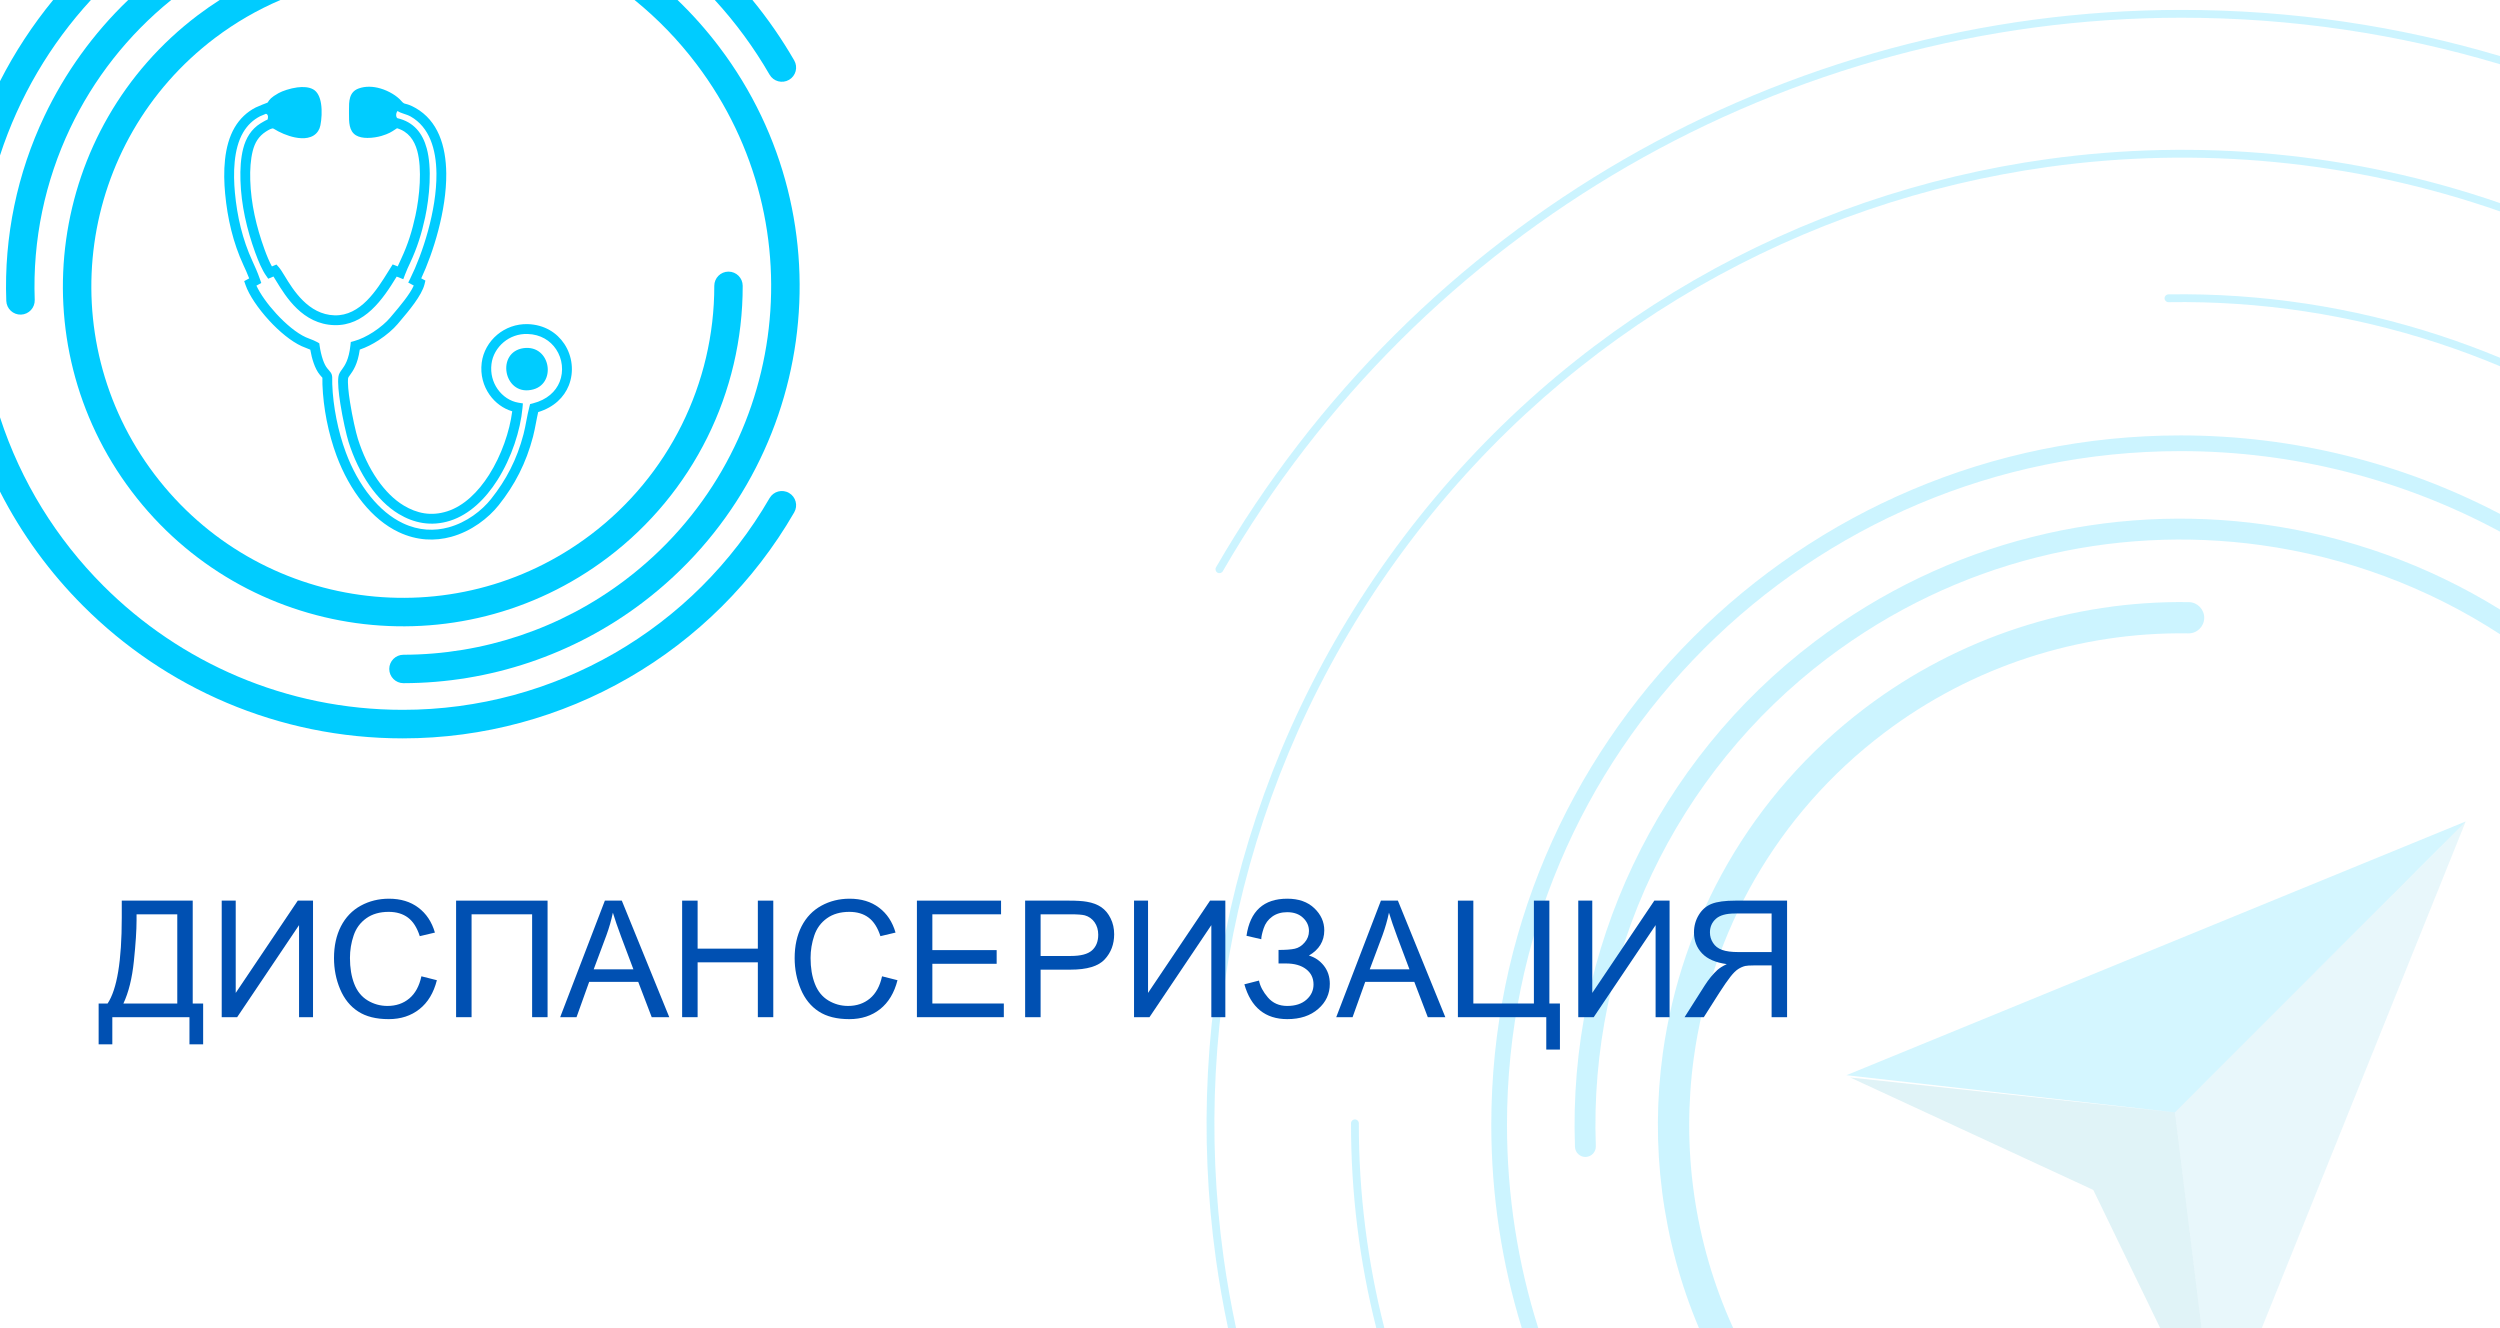 <?xml version="1.0" encoding="UTF-8"?>
<!DOCTYPE svg PUBLIC "-//W3C//DTD SVG 1.1//EN" "http://www.w3.org/Graphics/SVG/1.1/DTD/svg11.dtd">
<!-- Creator: CorelDRAW 2019 (64-Bit) -->
<svg xmlns="http://www.w3.org/2000/svg" xml:space="preserve" width="640px" height="340px" version="1.1" style="shape-rendering:geometricPrecision; text-rendering:geometricPrecision; image-rendering:optimizeQuality; fill-rule:evenodd; clip-rule:evenodd"
viewBox="0 0 767.44 407.7"
 xmlns:xlink="http://www.w3.org/1999/xlink"
 xmlns:xodm="http://www.corel.com/coreldraw/odm/2003">
 <defs>
  <style type="text/css">
   <![CDATA[
    .fil6 {fill:#00CCFF}
    .fil0 {fill:white}
    .fil5 {fill:#0050B2;fill-rule:nonzero}
    .fil7 {fill:#00CCFF;fill-rule:nonzero}
    .fil3 {fill:#26B4D8;fill-opacity:0.102}
    .fil4 {fill:#029CC2;fill-opacity:0.122}
    .fil2 {fill:#00CCFF;fill-opacity:0.169}
    .fil1 {fill:#00CCFF;fill-rule:nonzero;fill-opacity:0.2}
   ]]>
  </style>
 </defs>
 <g id="Слой_x0020_1">
  <g id="_86455928432">
   <polygon class="fil0" points="0,0 767.44,0 767.44,407.7 0,407.7 "/>
   <g>
    <g>
     <path class="fil1" d="M489.88 351.85c0.06,1.76 -1.32,3.24 -3.09,3.31 -1.76,0.06 -3.24,-1.32 -3.31,-3.09 -1.11,-30.33 5.21,-59.97 17.86,-86.6 12.61,-26.57 31.52,-50.15 55.63,-68.43l0.21 -0.16c40.97,-30.99 90.63,-42.44 137.78,-35.89 25.48,3.54 50.22,12.32 72.48,26.11l0 7.59c-22.35,-14.55 -47.46,-23.76 -73.35,-27.35 -45.53,-6.32 -93.48,4.73 -133.04,34.65l-0.01 0c-23.37,17.68 -41.7,40.5 -53.91,66.21 -12.22,25.73 -18.32,54.36 -17.25,83.65z"/>
     <path class="fil1" d="M521.55 407.7c-11.45,-27.06 -15,-56.29 -11.09,-84.49 5.65,-40.68 26.81,-79.2 62.15,-105.93 14.27,-10.79 30.15,-19.05 46.94,-24.53 16.76,-5.48 34.45,-8.19 52.37,-7.91 2.64,0.04 4.76,2.22 4.72,4.87 -0.04,2.65 -2.23,4.76 -4.87,4.72 -16.81,-0.26 -33.44,2.3 -49.24,7.46 -15.77,5.15 -30.7,12.91 -44.12,23.07 -33.23,25.12 -53.12,61.33 -58.43,99.57 -3.86,27.81 0.01,56.7 12.07,83.17l-10.5 0z"/>
     <path class="fil1" d="M467.16 407.7c-6.09,-19.74 -9.37,-40.7 -9.37,-62.44 0,-58.43 23.69,-111.33 61.98,-149.62 38.29,-38.29 91.19,-61.98 149.62,-61.98 34.74,0 68.28,8.53 98.05,24.1l0 5.44c-29.63,-15.96 -63.21,-24.72 -98.05,-24.72 -57.1,0 -108.79,23.15 -146.21,60.57 -37.42,37.41 -60.57,89.11 -60.57,146.21 0,21.76 3.37,42.74 9.6,62.44l-5.05 0z"/>
     <path class="fil1" d="M767.44 64.89c-44.96,-15.69 -92.52,-20.06 -138.58,-13.67 -75.25,10.45 -146.52,49.6 -195.97,114.98 -49.44,65.38 -67.71,144.62 -57.27,219.87 1.01,7.25 2.29,14.47 3.82,21.63l-2.46 0c-1.5,-7.06 -2.75,-14.16 -3.74,-21.3 -10.52,-75.86 7.89,-155.74 57.73,-221.65 49.85,-65.91 121.69,-105.38 197.56,-115.91 46.16,-6.4 93.82,-2.09 138.91,13.5l0 2.55z"/>
     <path class="fil1" d="M414.73 344.82c0,-0.66 0.53,-1.19 1.2,-1.19 0.66,0 1.2,0.53 1.2,1.19 -0.04,21.44 2.65,42.55 7.84,62.88l-2.48 0c-5.14,-20.34 -7.8,-41.44 -7.76,-62.88zm352.71 -232.4c-6.34,-2.66 -12.79,-5.06 -19.32,-7.2 -26.42,-8.63 -54.26,-12.91 -82.43,-12.46 -0.66,0.01 -1.21,-0.52 -1.22,-1.18 -0.01,-0.67 0.52,-1.21 1.18,-1.22 28.45,-0.45 56.55,3.86 83.21,12.58 6.28,2.05 12.47,4.35 18.58,6.88l0 2.6z"/>
     <path class="fil1" d="M767.44 19.72c-30.97,-9.28 -63.79,-14.28 -97.78,-14.28 -60.7,0 -119.1,16.2 -169.91,45.53 -50.81,29.33 -94.03,71.81 -124.38,124.38 -0.33,0.57 -1.07,0.77 -1.64,0.44 -0.57,-0.33 -0.77,-1.06 -0.44,-1.64 30.57,-52.94 74.09,-95.72 125.26,-125.26 51.18,-29.54 109.99,-45.85 171.11,-45.85 33.98,0 66.8,4.95 97.78,14.17l0 2.51z"/>
    </g>
    <g>
     <polygon class="fil2" points="756.92,252.16 566.81,330.06 667.65,341.49 "/>
     <polygon class="fil3" points="756.92,252.16 694.31,407.7 675.82,407.7 667.65,341.49 "/>
     <polygon class="fil4" points="567.96,330.76 642.59,365.28 663.13,407.7 675.82,407.7 667.65,341.49 "/>
    </g>
   </g>
   <path class="fil5" d="M37.38 276.47l21.78 0 0 31.58 3.2 0 0 12.54 -4.2 0 0 -8.34 -23.68 0 0 8.34 -4.2 0 0 -12.54 2.75 0c2.9,-4.35 4.35,-13.13 4.35,-26.35l0 -5.23zm17.04 4.2l-12.5 0 0 1.83c0,3.05 -0.27,7.22 -0.82,12.51 -0.54,5.29 -1.62,9.64 -3.22,13.04l16.54 0 0 -27.38z"/>
   <polygon id="1" class="fil5" points="68.06,276.47 72.36,276.47 72.36,304.8 91.41,276.47 96.09,276.47 96.09,312.25 91.8,312.25 91.8,283.99 72.8,312.25 68.06,312.25 "/>
   <path id="2" class="fil5" d="M129.36 299.7l4.75 1.2c-0.99,3.89 -2.77,6.84 -5.35,8.88 -2.57,2.04 -5.72,3.07 -9.44,3.07 -3.85,0 -6.98,-0.78 -9.39,-2.36 -2.42,-1.56 -4.25,-3.84 -5.51,-6.81 -1.26,-2.98 -1.89,-6.17 -1.89,-9.59 0,-3.72 0.71,-6.96 2.13,-9.74 1.43,-2.77 3.45,-4.88 6.07,-6.32 2.63,-1.44 5.52,-2.15 8.66,-2.15 3.58,0 6.59,0.9 9.02,2.73 2.44,1.82 4.14,4.38 5.1,7.67l-4.65 1.1c-0.82,-2.59 -2.03,-4.49 -3.6,-5.68 -1.58,-1.19 -3.56,-1.78 -5.95,-1.78 -2.74,0 -5.04,0.66 -6.88,1.98 -1.84,1.31 -3.14,3.09 -3.88,5.3 -0.75,2.22 -1.12,4.51 -1.12,6.87 0,3.04 0.44,5.7 1.32,7.96 0.88,2.27 2.26,3.96 4.12,5.09 1.87,1.12 3.88,1.68 6.06,1.68 2.65,0 4.88,-0.76 6.71,-2.29 1.83,-1.53 3.07,-3.8 3.72,-6.81z"/>
   <polygon id="3" class="fil5" points="140.01,276.47 168.09,276.47 168.09,312.25 163.35,312.25 163.35,280.67 144.76,280.67 144.76,312.25 140.01,312.25 "/>
   <path id="4" class="fil5" d="M171.96 312.25l13.72 -35.78 5.2 0 14.57 35.78 -5.39 0 -4.14 -10.84 -15.06 0 -3.88 10.84 -5.02 0zm10.29 -14.69l12.19 0 -3.73 -9.92c-1.13,-3.01 -1.97,-5.5 -2.57,-7.47 -0.49,2.33 -1.14,4.62 -1.97,6.89l-3.92 10.5z"/>
   <polygon id="5" class="fil5" points="209.4,312.25 209.4,276.47 214.15,276.47 214.15,291.21 232.64,291.21 232.64,276.47 237.38,276.47 237.38,312.25 232.64,312.25 232.64,295.41 214.15,295.41 214.15,312.25 "/>
   <path id="6" class="fil5" d="M270.77 299.7l4.74 1.2c-0.99,3.89 -2.77,6.84 -5.34,8.88 -2.58,2.04 -5.72,3.07 -9.45,3.07 -3.84,0 -6.97,-0.78 -9.39,-2.36 -2.41,-1.56 -4.25,-3.84 -5.5,-6.81 -1.26,-2.98 -1.89,-6.17 -1.89,-9.59 0,-3.72 0.71,-6.96 2.13,-9.74 1.42,-2.77 3.45,-4.88 6.07,-6.32 2.62,-1.44 5.51,-2.15 8.66,-2.15 3.58,0 6.59,0.9 9.02,2.73 2.44,1.82 4.14,4.38 5.09,7.67l-4.64 1.1c-0.83,-2.59 -2.03,-4.49 -3.61,-5.68 -1.57,-1.19 -3.55,-1.78 -5.94,-1.78 -2.74,0 -5.04,0.66 -6.88,1.98 -1.84,1.31 -3.14,3.09 -3.88,5.3 -0.75,2.22 -1.13,4.51 -1.13,6.87 0,3.04 0.44,5.7 1.33,7.96 0.88,2.27 2.25,3.96 4.12,5.09 1.86,1.12 3.88,1.68 6.05,1.68 2.65,0 4.88,-0.76 6.72,-2.29 1.83,-1.53 3.07,-3.8 3.72,-6.81z"/>
   <polygon id="7" class="fil5" points="281.47,312.25 281.47,276.47 307.3,276.47 307.3,280.67 286.21,280.67 286.21,291.66 305.95,291.66 305.95,295.86 286.21,295.86 286.21,308.05 308.15,308.05 308.15,312.25 "/>
   <path id="8" class="fil5" d="M314.69 312.25l0 -35.78 13.51 0c2.37,0 4.19,0.12 5.45,0.35 1.75,0.29 3.23,0.85 4.42,1.66 1.19,0.83 2.15,1.97 2.87,3.45 0.73,1.47 1.08,3.1 1.08,4.87 0,3.03 -0.96,5.61 -2.9,7.7 -1.93,2.11 -5.44,3.16 -10.5,3.16l-9.18 0 0 14.59 -4.75 0zm4.75 -18.79l9.24 0c3.07,0 5.23,-0.56 6.52,-1.7 1.29,-1.15 1.93,-2.74 1.93,-4.82 0,-1.49 -0.38,-2.77 -1.13,-3.84 -0.76,-1.06 -1.76,-1.77 -2.99,-2.11 -0.8,-0.21 -2.28,-0.32 -4.42,-0.32l-9.15 0 0 12.79z"/>
   <polygon id="9" class="fil5" points="348.12,276.47 352.42,276.47 352.42,304.8 371.46,276.47 376.15,276.47 376.15,312.25 371.85,312.25 371.85,283.99 352.86,312.25 348.12,312.25 "/>
   <path id="10" class="fil5" d="M381.99 302.16l4.49 -1.15c0.34,1.73 1.26,3.46 2.74,5.19 1.49,1.73 3.46,2.6 5.92,2.6 2.49,0 4.47,-0.64 5.92,-1.93 1.44,-1.28 2.16,-2.84 2.16,-4.66 0,-1.97 -0.76,-3.54 -2.28,-4.7 -1.52,-1.17 -3.59,-1.75 -6.21,-1.75l-2.25 0 0 -4.15c2.16,0 3.82,-0.12 4.97,-0.37 1.15,-0.25 2.17,-0.89 3.05,-1.93 0.88,-1.02 1.32,-2.19 1.32,-3.51 0,-1.55 -0.6,-2.91 -1.81,-4.05 -1.2,-1.15 -2.83,-1.73 -4.87,-1.73 -1.8,0 -3.34,0.45 -4.6,1.36 -1.27,0.91 -2.14,2.11 -2.63,3.6 -0.49,1.49 -0.73,2.6 -0.73,3.34l-4.54 -1.05c1.11,-7.6 5.29,-11.39 12.53,-11.39 3.49,0 6.24,0.97 8.28,2.91 2.04,1.94 3.07,4.21 3.07,6.8 0,3.33 -1.58,5.92 -4.72,7.75 1.82,0.51 3.34,1.54 4.58,3.09 1.22,1.55 1.84,3.41 1.84,5.58 0,3.08 -1.19,5.65 -3.58,7.72 -2.38,2.08 -5.53,3.12 -9.46,3.12 -6.76,0 -11.16,-3.57 -13.19,-10.69z"/>
   <path id="11" class="fil5" d="M410.19 312.25l13.72 -35.78 5.21 0 14.56 35.78 -5.38 0 -4.14 -10.84 -15.07 0 -3.88 10.84 -5.02 0zm10.29 -14.69l12.19 0 -3.73 -9.92c-1.12,-3.01 -1.97,-5.5 -2.56,-7.47 -0.49,2.33 -1.15,4.62 -1.97,6.89l-3.93 10.5z"/>
   <polygon id="12" class="fil5" points="447.54,276.47 452.28,276.47 452.28,308.05 470.87,308.05 470.87,276.47 475.62,276.47 475.62,308.05 478.86,308.05 478.86,322.19 474.67,322.19 474.67,312.25 447.54,312.25 "/>
   <polygon id="13" class="fil5" points="484.49,276.47 488.79,276.47 488.79,304.8 507.84,276.47 512.52,276.47 512.52,312.25 508.23,312.25 508.23,283.99 489.23,312.25 484.49,312.25 "/>
   <path id="14" class="fil5" d="M548.59 312.25l0 -35.78 -15.86 0c-3.18,0 -5.6,0.33 -7.26,0.97 -1.65,0.64 -2.98,1.77 -3.97,3.4 -0.99,1.62 -1.49,3.42 -1.49,5.39 0,2.54 0.83,4.68 2.47,6.42 1.64,1.74 4.17,2.84 7.6,3.31 -1.26,0.6 -2.21,1.2 -2.86,1.78 -1.38,1.27 -2.69,2.86 -3.91,4.77l-6.19 9.74 5.91 0 4.73 -7.45c1.38,-2.15 2.52,-3.79 3.41,-4.93 0.9,-1.15 1.7,-1.94 2.41,-2.39 0.7,-0.45 1.42,-0.77 2.15,-0.95 0.54,-0.11 1.41,-0.17 2.63,-0.17l5.48 0 0 15.89 4.75 0zm-4.75 -19.99l-10.16 0c-2.16,0 -3.84,-0.22 -5.06,-0.67 -1.21,-0.44 -2.14,-1.16 -2.76,-2.15 -0.64,-0.98 -0.95,-2.05 -0.95,-3.21 0,-1.69 0.6,-3.08 1.83,-4.18 1.22,-1.09 3.16,-1.63 5.8,-1.63l11.3 0 0 11.84z"/>
   <g>
    <path class="fil6" d="M160.72 106.87c-8.47,1.21 -6.15,14.39 2.27,12.83 8.04,-1.37 6.24,-13.97 -2.27,-12.83zm-34.75 -21.44c3.64,-7.31 8.12,-20.7 8.01,-32.16 -0.08,-7.56 -2.17,-14.23 -7.91,-17.5 -1.32,-0.75 -3.08,-0.98 -4.02,-1.7 -0.57,0.64 -0.57,1.79 -0.09,2.2 5.11,1.18 7.78,4.68 9.03,9.26 1.67,6.08 0.85,14.96 -0.49,21.23 -1.06,4.92 -2.45,9.34 -4.59,13.91 -0.54,1.15 -1.07,2.27 -1.57,3.6l-0.54 1.44 -2.03 -0.8c-4.29,7.05 -9.88,15.17 -19.16,14.9 -9.72,-0.28 -14.9,-8.78 -17.78,-13.49l-0.89 -1.44 -1.6 0.68 -0.7 -1c-1.12,-1.58 -2.27,-4.2 -3.3,-7.04 -2.58,-7.12 -4.3,-14.55 -4.53,-22.14 -0.11,-3.46 0.1,-6.88 0.84,-9.77 0.82,-3.22 2.47,-5.96 5.32,-7.74 0.74,-0.4 1.3,-0.82 2.11,-1.14 0.11,0.06 0.54,-1.6 -0.44,-1.8 -0.79,0.33 -1.59,0.65 -1.79,0.75 -2.16,1.11 -3.91,2.77 -5.2,4.96 -3.03,5.12 -3.08,12.75 -2.54,18.54 0.68,7.24 2.32,14.37 5.38,20.98 0.73,1.59 1.48,3.21 2.29,5.51l0.42 1.2 -1.49 0.82c1.17,2.54 3.43,5.71 6.1,8.61 2.89,3.15 6.21,5.94 9.06,7.23l1.22 0.49c0.77,0.29 1.57,0.6 2.28,1l0.64 0.37 0.1 0.73c0.21,1.44 0.55,2.99 1.02,4.35 0.37,1.06 0.82,1.99 1.35,2.62l0.41 0.48c0.56,0.66 0.81,0.95 0.98,1.53 0.12,0.43 0.12,0.76 0.11,1.36 0,0.33 -0.01,0.79 0.01,1.46 0.12,3.46 0.57,7.07 1.27,10.6 0.72,3.64 1.71,7.16 2.89,10.34 1.85,4.99 4.42,9.7 7.57,13.58 2.87,3.55 6.23,6.42 9.96,8.18 4.93,2.34 9.74,2.43 14,1.27 5.57,-1.52 10.23,-5.15 13.05,-8.7 2.34,-2.95 4.34,-5.99 5.99,-9.27 1.66,-3.27 2.98,-6.79 3.99,-10.65 0.34,-1.31 0.61,-2.72 0.87,-4.11 0.28,-1.44 0.55,-2.88 0.92,-4.26l0.22 -0.86 0.87 -0.22c4.36,-1.11 7.02,-3.65 8.2,-6.59 0.66,-1.64 0.87,-3.41 0.68,-5.14 -0.19,-1.73 -0.79,-3.42 -1.77,-4.88 -1.76,-2.65 -4.75,-4.57 -8.76,-4.69 -2.82,-0.09 -5.39,0.89 -7.34,2.52 -2.03,1.7 -3.41,4.09 -3.73,6.68 -0.37,2.95 0.42,5.64 1.88,7.72 1.56,2.23 3.89,3.76 6.38,4.17l1.38 0.22 -0.12 1.4c-0.63,6.85 -3.34,15.27 -7.7,22.14 -3.69,5.82 -8.6,10.58 -14.49,12.47 -2.95,0.94 -5.76,1.11 -8.41,0.7 -2.64,-0.41 -5.1,-1.39 -7.38,-2.76 -3.4,-2.03 -6.45,-5.1 -9.04,-8.84 -2.66,-3.85 -4.85,-8.43 -6.39,-13.33 -0.63,-2.02 -1.78,-7.05 -2.51,-11.67 -0.53,-3.35 -0.84,-6.53 -0.59,-8.31 0.13,-0.9 0.55,-1.48 1.11,-2.25 0.83,-1.15 2.1,-2.92 2.58,-7.38l0.11 -1.02 0.99 -0.27c1.97,-0.54 4.02,-1.57 5.87,-2.76 2.2,-1.43 4.09,-3.08 5.19,-4.4l0.87 -1.03c2.02,-2.38 5.21,-6.14 6.41,-8.87l-1.7 -0.91 0.66 -1.31zm11.02 -32.18c0.11,11.33 -4.03,24.39 -7.68,32.2l1.28 0.68 -0.27 1.13c-0.84,3.46 -4.94,8.3 -7.41,11.21l-0.86 1.02c-1.29,1.53 -3.42,3.4 -5.87,4.99 -1.78,1.15 -3.76,2.17 -5.74,2.84 -0.64,4.54 -2.06,6.5 -3.01,7.82 -0.3,0.42 -0.54,0.74 -0.56,0.91 -0.2,1.47 0.09,4.34 0.58,7.43 0.7,4.45 1.8,9.29 2.41,11.23 1.46,4.62 3.5,8.92 5.99,12.52 2.35,3.39 5.09,6.16 8.1,7.96 1.98,1.19 4.08,2.03 6.3,2.38 2.2,0.34 4.55,0.19 7.04,-0.61 5.13,-1.64 9.5,-5.93 12.85,-11.2 3.83,-6.05 6.31,-13.34 7.1,-19.5 -2.75,-0.8 -5.23,-2.62 -6.96,-5.08 -1.87,-2.67 -2.88,-6.09 -2.41,-9.82 0.42,-3.37 2.19,-6.46 4.79,-8.63 2.5,-2.08 5.78,-3.34 9.37,-3.23 5.1,0.17 8.92,2.64 11.19,6.05 1.24,1.86 2.01,4.01 2.25,6.21 0.25,2.21 -0.03,4.48 -0.87,6.59 -1.44,3.57 -4.5,6.66 -9.39,8.15 -0.25,1.05 -0.45,2.14 -0.66,3.22 -0.27,1.43 -0.55,2.86 -0.92,4.31 -1.07,4.08 -2.47,7.79 -4.22,11.25 -1.75,3.47 -3.85,6.69 -6.31,9.78 -3.16,3.98 -8.38,8.04 -14.62,9.74 -4.9,1.33 -10.42,1.23 -16.09,-1.45 -4.15,-1.96 -7.86,-5.11 -11.01,-9 -3.36,-4.15 -6.09,-9.15 -8.06,-14.44 -1.24,-3.34 -2.28,-7.03 -3.03,-10.81 -0.72,-3.66 -1.18,-7.43 -1.31,-11.09 -0.02,-0.7 -0.02,-1.21 -0.01,-1.59l0 -0.47c-0.01,-0.04 -0.11,-0.1 -0.38,-0.42l-0.42 -0.49c-0.78,-0.94 -1.4,-2.2 -1.88,-3.58 -0.46,-1.31 -0.81,-2.75 -1.04,-4.12l-1.24 -0.5c-0.49,-0.19 -0.97,-0.37 -1.38,-0.56 -3.24,-1.47 -6.91,-4.52 -10.04,-7.93 -3.35,-3.65 -6.15,-7.77 -7.21,-10.85l-0.42 -1.2 1.53 -0.84c-0.59,-1.54 -1.17,-2.8 -1.74,-4.03 -3.21,-6.92 -4.93,-14.4 -5.64,-21.98 -0.61,-6.5 -0.46,-14.6 2.94,-20.35 1.58,-2.68 3.75,-4.72 6.43,-6.1 0.4,-0.2 1.22,-0.54 2.03,-0.87 0.84,-0.34 1.55,-0.57 1.61,-0.62 0.06,-0.05 0.12,-0.14 0.18,-0.24 0.38,-0.62 0.87,-1.38 3.21,-2.68 1.22,-0.67 3.54,-1.47 5.75,-1.76 1.77,-0.23 3.55,-0.13 4.84,0.58 1.4,0.76 2.14,2.44 2.45,4.4 0.35,2.2 0.17,4.87 -0.2,6.68 -0.13,0.65 -0.36,1.22 -0.67,1.7 -0.74,1.18 -1.89,1.84 -3.26,2.11 -1.17,0.23 -2.52,0.16 -3.89,-0.12 -2.29,-0.47 -4.72,-1.52 -6.53,-2.67 -0.48,-0.3 -1.53,0.36 -2.38,0.89 -2.24,1.45 -3.39,3.4 -4.04,5.95 -0.66,2.62 -0.86,5.76 -0.76,8.93 0.22,7.29 1.89,14.39 4.36,21.22 0.74,2.04 1.53,3.92 2.29,5.29l1.39 -0.59 0.72 0.81c0.52,0.59 1.11,1.54 1.83,2.73 2.57,4.22 7.21,11.82 15.28,12.06 7.99,0.23 12.99,-7.81 16.49,-13.45l1.36 -2.18 1.55 0.61c0.36,-0.84 0.72,-1.61 1.09,-2.39 2.05,-4.36 3.35,-8.57 4.36,-13.26 1.25,-5.78 2.07,-14.21 0.55,-19.81 -0.92,-3.35 -2.78,-5.94 -6.21,-6.95l-0.51 0.33c-1.21,0.81 -2.02,1.35 -4.28,2.03 -1.12,0.33 -2.76,0.62 -4.3,0.61 -1.31,0 -2.58,-0.23 -3.52,-0.8 -2.17,-1.33 -2.15,-4.13 -2.14,-6.67l0 -1.04c-0.01,-2.63 -0.03,-5.57 2.94,-6.66 2.14,-0.79 4.51,-0.65 6.66,-0.03 2.72,0.78 5.17,2.37 6.35,3.73 0.72,0.84 0.97,0.9 1.39,1 0.65,0.16 1.51,0.38 3.09,1.28 6.85,3.9 9.34,11.53 9.43,20.1z"/>
    <path class="fil7" d="M10.66 92.06c0.08,2.41 -1.8,4.43 -4.21,4.52 -2.41,0.08 -4.43,-1.8 -4.52,-4.21 -0.73,-19.86 3.41,-39.27 11.69,-56.7 6.29,-13.25 14.97,-25.36 25.72,-35.67l13.21 0c-13.33,10.78 -23.86,24.3 -31.03,39.4 -7.69,16.2 -11.54,34.23 -10.86,52.66zm197.33 -92.06c4.58,4.4 8.87,9.22 12.82,14.44 20.29,26.82 27.78,59.34 23.5,90.22 -4.29,30.88 -20.36,60.12 -47.18,80.41 -10.54,7.97 -22.24,14.12 -34.64,18.29 -12.36,4.16 -25.4,6.33 -38.63,6.36 -2.41,0 -4.37,-1.96 -4.37,-4.37 0,-2.41 1.96,-4.36 4.37,-4.36 12.26,-0.02 24.37,-2.04 35.86,-5.91 11.47,-3.86 22.33,-9.57 32.14,-16.99 24.9,-18.83 39.81,-45.97 43.79,-74.63 3.98,-28.66 -2.98,-58.84 -21.82,-83.75 -5.65,-7.48 -12.06,-14.06 -19.03,-19.71l13.19 0z"/>
    <path class="fil7" d="M219.27 87.74c0,-2.41 1.95,-4.36 4.36,-4.36 2.41,0 4.36,1.95 4.36,4.36 0.03,16.38 -3.79,32.29 -10.87,46.56 -7.1,14.3 -17.47,26.97 -30.53,36.84 -22.97,17.38 -50.83,23.8 -77.28,20.13 -26.45,-3.67 -51.51,-17.44 -68.89,-40.42 -17.37,-22.97 -23.79,-50.83 -20.12,-77.28 3.67,-26.45 17.43,-51.51 40.41,-68.89 2.19,-1.65 4.43,-3.21 6.73,-4.68l18.64 0c-7.1,3.04 -13.85,6.94 -20.1,11.66 -21.05,15.93 -33.66,38.88 -37.03,63.11 -3.36,24.23 2.53,49.75 18.45,70.81 15.93,21.06 38.88,33.67 63.11,37.03 24.23,3.37 49.75,-2.52 70.81,-18.45 11.97,-9.05 21.47,-20.65 27.96,-33.72 6.51,-13.11 10.01,-27.7 9.99,-42.7z"/>
    <path class="fil7" d="M236.24 152.91c1.21,-2.09 3.88,-2.8 5.97,-1.59 2.09,1.21 2.8,3.88 1.59,5.97 -12.38,21.44 -30.03,38.78 -50.78,50.76 -20.75,11.99 -44.6,18.61 -69.37,18.61 -38.31,0 -73,-15.53 -98.1,-40.64 -10.25,-10.24 -18.9,-22.08 -25.55,-35.11l0 -22.8c6.41,19.73 17.41,37.39 31.74,51.72 23.52,23.52 56.02,38.07 91.91,38.07 23.24,0 45.58,-6.19 65,-17.4l0.01 0c19.43,-11.21 35.96,-27.47 47.58,-47.59zm-236.24 -127.99c4.55,-8.91 10.03,-17.26 16.31,-24.92l11.59 0c-12.46,13.56 -22.07,29.78 -27.9,47.71l0 -22.79zm230.98 -24.92c4.73,5.77 9.02,11.96 12.82,18.54 1.21,2.09 0.5,4.76 -1.59,5.97 -2.09,1.21 -4.76,0.5 -5.97,-1.59 -4.81,-8.33 -10.46,-16 -16.81,-22.92l11.55 0z"/>
   </g>
  </g>
 </g>
</svg>
